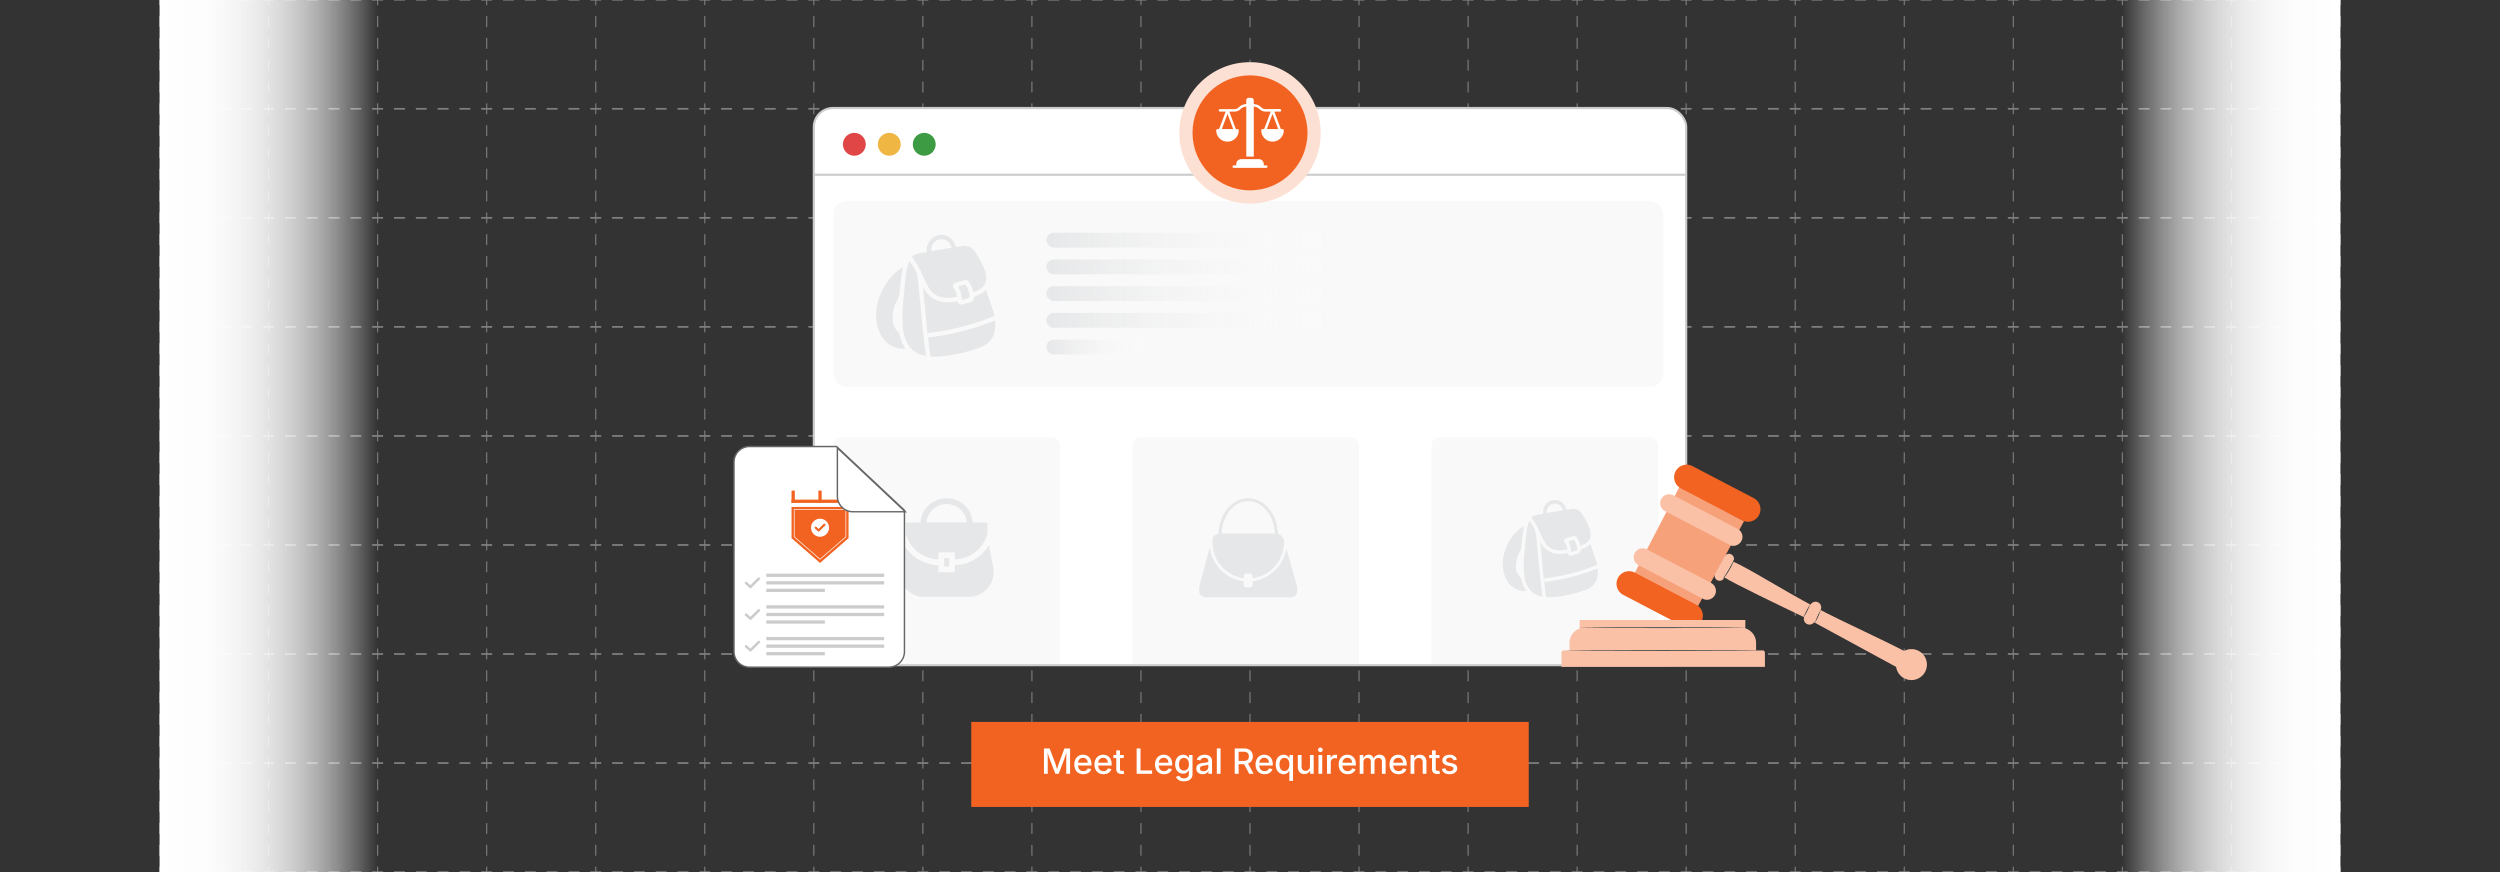 <svg id="Layer_1" data-name="Layer 1" xmlns="http://www.w3.org/2000/svg" xmlns:xlink="http://www.w3.org/1999/xlink" viewBox="0 0 860 300"><rect x="0" y="0" width="860" height="300" fill="#333333" stroke="none"/><defs><linearGradient id="linear-gradient" x1="54.898" y1="149.959" x2="129.918" y2="149.959" gradientUnits="userSpaceOnUse"><stop offset="0" stop-color="#fff"/><stop offset="0.206" stop-color="#fff" stop-opacity="0.989"/><stop offset="0.341" stop-color="#fff" stop-opacity="0.955"/><stop offset="0.455" stop-color="#fff" stop-opacity="0.896"/><stop offset="0.558" stop-color="#fff" stop-opacity="0.813"/><stop offset="0.654" stop-color="#fff" stop-opacity="0.706"/><stop offset="0.744" stop-color="#fff" stop-opacity="0.574"/><stop offset="0.829" stop-color="#fff" stop-opacity="0.416"/><stop offset="0.911" stop-color="#fff" stop-opacity="0.234"/><stop offset="0.988" stop-color="#fff" stop-opacity="0.034"/><stop offset="1" stop-color="#fff" stop-opacity="0"/></linearGradient><linearGradient id="linear-gradient-2" x1="3894.642" y1="459.584" x2="3969.663" y2="459.584" gradientTransform="translate(-3164.56 -309.625)" xlink:href="#linear-gradient"/><linearGradient id="linear-gradient-3" x1="359.944" y1="82.623" x2="463.596" y2="82.623" gradientUnits="userSpaceOnUse"><stop offset="0" stop-color="#e6e7e8"/><stop offset="1" stop-color="#fff" stop-opacity="0"/></linearGradient><linearGradient id="linear-gradient-4" x1="359.944" y1="91.814" x2="463.596" y2="91.814" xlink:href="#linear-gradient-3"/><linearGradient id="linear-gradient-5" x1="359.944" y1="101.006" x2="463.596" y2="101.006" xlink:href="#linear-gradient-3"/><linearGradient id="linear-gradient-6" x1="359.944" y1="110.197" x2="463.596" y2="110.197" xlink:href="#linear-gradient-3"/><linearGradient id="linear-gradient-7" x1="359.944" y1="119.389" x2="396.837" y2="119.389" xlink:href="#linear-gradient-3"/></defs><g opacity="0.5"><line x1="54.898" y1="-0.082" x2="54.898" y2="1.794" fill="none" stroke="#ccc" stroke-miterlimit="10" stroke-width="0.374"/><line x1="54.898" y1="5.545" x2="54.898" y2="296.249" fill="none" stroke="#ccc" stroke-miterlimit="10" stroke-width="0.374" stroke-dasharray="3.751 3.751"/><line x1="54.898" y1="298.125" x2="54.898" y2="300" fill="none" stroke="#ccc" stroke-miterlimit="10" stroke-width="0.374"/><line x1="92.408" y1="-0.082" x2="92.408" y2="1.794" fill="none" stroke="#ccc" stroke-miterlimit="10" stroke-width="0.374"/><line x1="92.408" y1="5.545" x2="92.408" y2="296.249" fill="none" stroke="#ccc" stroke-miterlimit="10" stroke-width="0.374" stroke-dasharray="3.751 3.751"/><line x1="92.408" y1="298.125" x2="92.408" y2="300" fill="none" stroke="#ccc" stroke-miterlimit="10" stroke-width="0.374"/><line x1="129.918" y1="-0.082" x2="129.918" y2="1.794" fill="none" stroke="#ccc" stroke-miterlimit="10" stroke-width="0.374"/><line x1="129.918" y1="5.545" x2="129.918" y2="296.249" fill="none" stroke="#ccc" stroke-miterlimit="10" stroke-width="0.374" stroke-dasharray="3.751 3.751"/><line x1="129.918" y1="298.125" x2="129.918" y2="300" fill="none" stroke="#ccc" stroke-miterlimit="10" stroke-width="0.374"/><line x1="167.428" y1="-0.082" x2="167.428" y2="1.794" fill="none" stroke="#ccc" stroke-miterlimit="10" stroke-width="0.374"/><line x1="167.428" y1="5.545" x2="167.428" y2="296.249" fill="none" stroke="#ccc" stroke-miterlimit="10" stroke-width="0.374" stroke-dasharray="3.751 3.751"/><line x1="167.428" y1="298.125" x2="167.428" y2="300" fill="none" stroke="#ccc" stroke-miterlimit="10" stroke-width="0.374"/><line x1="204.939" y1="-0.082" x2="204.939" y2="1.794" fill="none" stroke="#ccc" stroke-miterlimit="10" stroke-width="0.374"/><line x1="204.939" y1="5.545" x2="204.939" y2="296.249" fill="none" stroke="#ccc" stroke-miterlimit="10" stroke-width="0.374" stroke-dasharray="3.751 3.751"/><line x1="204.939" y1="298.125" x2="204.939" y2="300" fill="none" stroke="#ccc" stroke-miterlimit="10" stroke-width="0.374"/><line x1="242.449" y1="-0.082" x2="242.449" y2="1.794" fill="none" stroke="#ccc" stroke-miterlimit="10" stroke-width="0.374"/><line x1="242.449" y1="5.545" x2="242.449" y2="296.249" fill="none" stroke="#ccc" stroke-miterlimit="10" stroke-width="0.374" stroke-dasharray="3.751 3.751"/><line x1="242.449" y1="298.125" x2="242.449" y2="300" fill="none" stroke="#ccc" stroke-miterlimit="10" stroke-width="0.374"/><line x1="279.959" y1="-0.082" x2="279.959" y2="1.794" fill="none" stroke="#ccc" stroke-miterlimit="10" stroke-width="0.374"/><line x1="279.959" y1="5.545" x2="279.959" y2="296.249" fill="none" stroke="#ccc" stroke-miterlimit="10" stroke-width="0.374" stroke-dasharray="3.751 3.751"/><line x1="279.959" y1="298.125" x2="279.959" y2="300" fill="none" stroke="#ccc" stroke-miterlimit="10" stroke-width="0.374"/><line x1="317.469" y1="-0.082" x2="317.469" y2="1.794" fill="none" stroke="#ccc" stroke-miterlimit="10" stroke-width="0.374"/><line x1="317.469" y1="5.545" x2="317.469" y2="296.249" fill="none" stroke="#ccc" stroke-miterlimit="10" stroke-width="0.374" stroke-dasharray="3.751 3.751"/><line x1="317.469" y1="298.125" x2="317.469" y2="300" fill="none" stroke="#ccc" stroke-miterlimit="10" stroke-width="0.374"/><line x1="354.979" y1="-0.082" x2="354.979" y2="1.794" fill="none" stroke="#ccc" stroke-miterlimit="10" stroke-width="0.374"/><line x1="354.979" y1="5.545" x2="354.979" y2="296.249" fill="none" stroke="#ccc" stroke-miterlimit="10" stroke-width="0.374" stroke-dasharray="3.751 3.751"/><line x1="354.979" y1="298.125" x2="354.979" y2="300" fill="none" stroke="#ccc" stroke-miterlimit="10" stroke-width="0.374"/><line x1="392.49" y1="-0.082" x2="392.49" y2="1.794" fill="none" stroke="#ccc" stroke-miterlimit="10" stroke-width="0.374"/><line x1="392.49" y1="5.545" x2="392.49" y2="296.249" fill="none" stroke="#ccc" stroke-miterlimit="10" stroke-width="0.374" stroke-dasharray="3.751 3.751"/><line x1="392.49" y1="298.125" x2="392.49" y2="300" fill="none" stroke="#ccc" stroke-miterlimit="10" stroke-width="0.374"/><line x1="430" y1="-0.082" x2="430" y2="1.794" fill="none" stroke="#ccc" stroke-miterlimit="10" stroke-width="0.374"/><line x1="430" y1="5.545" x2="430" y2="296.249" fill="none" stroke="#ccc" stroke-miterlimit="10" stroke-width="0.374" stroke-dasharray="3.751 3.751"/><line x1="430" y1="298.125" x2="430" y2="300" fill="none" stroke="#ccc" stroke-miterlimit="10" stroke-width="0.374"/><line x1="467.51" y1="-0.082" x2="467.51" y2="1.794" fill="none" stroke="#ccc" stroke-miterlimit="10" stroke-width="0.374"/><line x1="467.51" y1="5.545" x2="467.51" y2="296.249" fill="none" stroke="#ccc" stroke-miterlimit="10" stroke-width="0.374" stroke-dasharray="3.751 3.751"/><line x1="467.51" y1="298.125" x2="467.51" y2="300" fill="none" stroke="#ccc" stroke-miterlimit="10" stroke-width="0.374"/><line x1="505.021" y1="-0.082" x2="505.021" y2="1.794" fill="none" stroke="#ccc" stroke-miterlimit="10" stroke-width="0.374"/><line x1="505.021" y1="5.545" x2="505.021" y2="296.249" fill="none" stroke="#ccc" stroke-miterlimit="10" stroke-width="0.374" stroke-dasharray="3.751 3.751"/><line x1="505.021" y1="298.125" x2="505.021" y2="300" fill="none" stroke="#ccc" stroke-miterlimit="10" stroke-width="0.374"/><line x1="542.531" y1="-0.082" x2="542.531" y2="1.794" fill="none" stroke="#ccc" stroke-miterlimit="10" stroke-width="0.374"/><line x1="542.531" y1="5.545" x2="542.531" y2="296.249" fill="none" stroke="#ccc" stroke-miterlimit="10" stroke-width="0.374" stroke-dasharray="3.751 3.751"/><line x1="542.531" y1="298.125" x2="542.531" y2="300" fill="none" stroke="#ccc" stroke-miterlimit="10" stroke-width="0.374"/><line x1="580.041" y1="-0.082" x2="580.041" y2="1.794" fill="none" stroke="#ccc" stroke-miterlimit="10" stroke-width="0.374"/><line x1="580.041" y1="5.545" x2="580.041" y2="296.249" fill="none" stroke="#ccc" stroke-miterlimit="10" stroke-width="0.374" stroke-dasharray="3.751 3.751"/><line x1="580.041" y1="298.125" x2="580.041" y2="300" fill="none" stroke="#ccc" stroke-miterlimit="10" stroke-width="0.374"/><line x1="617.551" y1="-0.082" x2="617.551" y2="1.794" fill="none" stroke="#ccc" stroke-miterlimit="10" stroke-width="0.374"/><line x1="617.551" y1="5.545" x2="617.551" y2="296.249" fill="none" stroke="#ccc" stroke-miterlimit="10" stroke-width="0.374" stroke-dasharray="3.751 3.751"/><line x1="617.551" y1="298.125" x2="617.551" y2="300" fill="none" stroke="#ccc" stroke-miterlimit="10" stroke-width="0.374"/><line x1="655.062" y1="-0.082" x2="655.062" y2="1.794" fill="none" stroke="#ccc" stroke-miterlimit="10" stroke-width="0.374"/><line x1="655.062" y1="5.545" x2="655.062" y2="296.249" fill="none" stroke="#ccc" stroke-miterlimit="10" stroke-width="0.374" stroke-dasharray="3.751 3.751"/><line x1="655.062" y1="298.125" x2="655.062" y2="300" fill="none" stroke="#ccc" stroke-miterlimit="10" stroke-width="0.374"/><line x1="692.572" y1="-0.082" x2="692.572" y2="1.794" fill="none" stroke="#ccc" stroke-miterlimit="10" stroke-width="0.374"/><line x1="692.572" y1="5.545" x2="692.572" y2="296.249" fill="none" stroke="#ccc" stroke-miterlimit="10" stroke-width="0.374" stroke-dasharray="3.751 3.751"/><line x1="692.572" y1="298.125" x2="692.572" y2="300" fill="none" stroke="#ccc" stroke-miterlimit="10" stroke-width="0.374"/><line x1="730.082" y1="-0.082" x2="730.082" y2="1.794" fill="none" stroke="#ccc" stroke-miterlimit="10" stroke-width="0.374"/><line x1="730.082" y1="5.545" x2="730.082" y2="296.249" fill="none" stroke="#ccc" stroke-miterlimit="10" stroke-width="0.374" stroke-dasharray="3.751 3.751"/><line x1="730.082" y1="298.125" x2="730.082" y2="300" fill="none" stroke="#ccc" stroke-miterlimit="10" stroke-width="0.374"/><line x1="767.592" y1="-0.082" x2="767.592" y2="1.794" fill="none" stroke="#ccc" stroke-miterlimit="10" stroke-width="0.374"/><line x1="767.592" y1="5.545" x2="767.592" y2="296.249" fill="none" stroke="#ccc" stroke-miterlimit="10" stroke-width="0.374" stroke-dasharray="3.751 3.751"/><line x1="767.592" y1="298.125" x2="767.592" y2="300" fill="none" stroke="#ccc" stroke-miterlimit="10" stroke-width="0.374"/><line x1="805.102" y1="-0.082" x2="805.102" y2="1.794" fill="none" stroke="#ccc" stroke-miterlimit="10" stroke-width="0.374"/><line x1="805.102" y1="5.545" x2="805.102" y2="296.249" fill="none" stroke="#ccc" stroke-miterlimit="10" stroke-width="0.374" stroke-dasharray="3.751 3.751"/><line x1="805.102" y1="298.125" x2="805.102" y2="300" fill="none" stroke="#ccc" stroke-miterlimit="10" stroke-width="0.374"/><line x1="54.898" y1="300" x2="56.773" y2="300" fill="none" stroke="#ccc" stroke-miterlimit="10" stroke-width="0.592"/><line x1="60.524" y1="300" x2="801.351" y2="300" fill="none" stroke="#ccc" stroke-miterlimit="10" stroke-width="0.592" stroke-dasharray="3.751 3.751"/><line x1="803.227" y1="300" x2="805.102" y2="300" fill="none" stroke="#ccc" stroke-miterlimit="10" stroke-width="0.592"/><line x1="54.898" y1="262.489" x2="56.773" y2="262.489" fill="none" stroke="#ccc" stroke-miterlimit="10" stroke-width="0.592"/><line x1="60.524" y1="262.489" x2="801.351" y2="262.489" fill="none" stroke="#ccc" stroke-miterlimit="10" stroke-width="0.592" stroke-dasharray="3.751 3.751"/><line x1="803.227" y1="262.489" x2="805.102" y2="262.489" fill="none" stroke="#ccc" stroke-miterlimit="10" stroke-width="0.592"/><line x1="54.898" y1="224.979" x2="56.773" y2="224.979" fill="none" stroke="#ccc" stroke-miterlimit="10" stroke-width="0.592"/><line x1="60.524" y1="224.979" x2="801.351" y2="224.979" fill="none" stroke="#ccc" stroke-miterlimit="10" stroke-width="0.592" stroke-dasharray="3.751 3.751"/><line x1="803.227" y1="224.979" x2="805.102" y2="224.979" fill="none" stroke="#ccc" stroke-miterlimit="10" stroke-width="0.592"/><line x1="54.898" y1="187.469" x2="56.773" y2="187.469" fill="none" stroke="#ccc" stroke-miterlimit="10" stroke-width="0.592"/><line x1="60.524" y1="187.469" x2="801.351" y2="187.469" fill="none" stroke="#ccc" stroke-miterlimit="10" stroke-width="0.592" stroke-dasharray="3.751 3.751"/><line x1="803.227" y1="187.469" x2="805.102" y2="187.469" fill="none" stroke="#ccc" stroke-miterlimit="10" stroke-width="0.592"/><line x1="54.898" y1="149.958" x2="56.773" y2="149.958" fill="none" stroke="#ccc" stroke-miterlimit="10" stroke-width="0.592"/><line x1="60.524" y1="149.958" x2="801.351" y2="149.958" fill="none" stroke="#ccc" stroke-miterlimit="10" stroke-width="0.592" stroke-dasharray="3.751 3.751"/><line x1="803.227" y1="149.958" x2="805.102" y2="149.958" fill="none" stroke="#ccc" stroke-miterlimit="10" stroke-width="0.592"/><line x1="54.898" y1="112.448" x2="56.773" y2="112.448" fill="none" stroke="#ccc" stroke-miterlimit="10" stroke-width="0.592"/><line x1="60.524" y1="112.448" x2="801.351" y2="112.448" fill="none" stroke="#ccc" stroke-miterlimit="10" stroke-width="0.592" stroke-dasharray="3.751 3.751"/><line x1="803.227" y1="112.448" x2="805.102" y2="112.448" fill="none" stroke="#ccc" stroke-miterlimit="10" stroke-width="0.592"/><line x1="54.898" y1="74.938" x2="56.773" y2="74.938" fill="none" stroke="#ccc" stroke-miterlimit="10" stroke-width="0.592"/><line x1="60.524" y1="74.938" x2="801.351" y2="74.938" fill="none" stroke="#ccc" stroke-miterlimit="10" stroke-width="0.592" stroke-dasharray="3.751 3.751"/><line x1="803.227" y1="74.938" x2="805.102" y2="74.938" fill="none" stroke="#ccc" stroke-miterlimit="10" stroke-width="0.592"/><line x1="54.898" y1="37.428" x2="56.773" y2="37.428" fill="none" stroke="#ccc" stroke-miterlimit="10" stroke-width="0.592"/><line x1="60.524" y1="37.428" x2="801.351" y2="37.428" fill="none" stroke="#ccc" stroke-miterlimit="10" stroke-width="0.592" stroke-dasharray="3.751 3.751"/><line x1="803.227" y1="37.428" x2="805.102" y2="37.428" fill="none" stroke="#ccc" stroke-miterlimit="10" stroke-width="0.592"/><line x1="54.898" y1="-0.083" x2="56.773" y2="-0.083" fill="none" stroke="#ccc" stroke-miterlimit="10" stroke-width="0.592"/><line x1="60.524" y1="-0.083" x2="801.351" y2="-0.083" fill="none" stroke="#ccc" stroke-miterlimit="10" stroke-width="0.592" stroke-dasharray="3.751 3.751"/><line x1="803.227" y1="-0.083" x2="805.102" y2="-0.083" fill="none" stroke="#ccc" stroke-miterlimit="10" stroke-width="0.592"/></g><rect x="54.898" y="-0.083" width="75.02" height="300.082" fill="url(#linear-gradient)"/><rect x="730.082" y="-0.083" width="75.02" height="300.082" transform="translate(1535.185 299.918) rotate(180)" fill="url(#linear-gradient-2)"/><rect x="334.117" y="248.339" width="191.766" height="29.241" fill="#f26322"/><path d="M359.125,266.192V257.462h1.94l1.922,5.033q.076.217.182.554t.217.724q.111.387.214.756t.173.656h-.287q.076-.275.176-.642t.211-.753q.111-.387.217-.73t.188-.565l1.887-5.033h1.945v8.73h-1.318v-4.711q0-.275.006-.644t.018-.779q.012-.41.021-.829t.015-.806h.117q-.129.434-.267.876t-.27.856q-.132.413-.249.756t-.199.571l-1.799,4.711h-1.131l-1.816-4.711q-.088-.223-.202-.56t-.246-.747q-.132-.41-.275-.858t-.284-.894h.141q.006.363.015.773t.018.826q.009.416.018.794t.009.665v4.711Z" fill="#fff"/><path d="M372.654,266.327a3.146,3.146,0,0,1-1.652-.416,2.758,2.758,0,0,1-1.063-1.166,3.896,3.896,0,0,1-.372-1.752,3.952,3.952,0,0,1,.369-1.749,2.787,2.787,0,0,1,2.613-1.614,3.184,3.184,0,0,1,1.11.193,2.593,2.593,0,0,1,.932.595,2.8,2.8,0,0,1,.642,1.02,4.138,4.138,0,0,1,.234,1.468v.434h-5.221v-.961h4.559l-.586.31a2.685,2.685,0,0,0-.19-1.046,1.552,1.552,0,0,0-.562-.706,1.587,1.587,0,0,0-.911-.252,1.616,1.616,0,0,0-.923.258,1.688,1.688,0,0,0-.589.685,2.18,2.18,0,0,0-.205.955v.627a2.521,2.521,0,0,0,.226,1.113,1.618,1.618,0,0,0,.639.706,1.865,1.865,0,0,0,.964.243,1.947,1.947,0,0,0,.668-.108,1.371,1.371,0,0,0,.51-.319,1.335,1.335,0,0,0,.316-.516l1.207.223a2.206,2.206,0,0,1-.521.929,2.545,2.545,0,0,1-.935.624A3.375,3.375,0,0,1,372.654,266.327Z" fill="#fff"/><path d="M379.586,266.327a3.146,3.146,0,0,1-1.652-.416,2.759,2.759,0,0,1-1.063-1.166,3.897,3.897,0,0,1-.372-1.752,3.951,3.951,0,0,1,.369-1.749,2.787,2.787,0,0,1,2.613-1.614,3.184,3.184,0,0,1,1.11.193,2.593,2.593,0,0,1,.932.595,2.803,2.803,0,0,1,.642,1.02,4.14,4.14,0,0,1,.234,1.468v.434h-5.221v-.961h4.559l-.586.31a2.687,2.687,0,0,0-.19-1.046,1.554,1.554,0,0,0-.562-.706,1.587,1.587,0,0,0-.911-.252,1.616,1.616,0,0,0-.923.258,1.688,1.688,0,0,0-.589.685,2.181,2.181,0,0,0-.205.955v.627a2.521,2.521,0,0,0,.226,1.113,1.617,1.617,0,0,0,.639.706,1.865,1.865,0,0,0,.964.243,1.947,1.947,0,0,0,.668-.108,1.37,1.37,0,0,0,.51-.319,1.334,1.334,0,0,0,.316-.516l1.207.223a2.205,2.205,0,0,1-.521.929,2.545,2.545,0,0,1-.934.624A3.376,3.376,0,0,1,379.586,266.327Z" fill="#fff"/><path d="M386.576,259.724v1.043h-3.562v-1.043Zm-2.578-1.588h1.283v6.316a.817.817,0,0,0,.158.557.698.698,0,0,0,.539.176,2.281,2.281,0,0,0,.275-.02q.164-.02.281-.038l.182,1.031a2.784,2.784,0,0,1-.428.076,4.429,4.429,0,0,1-.451.023,1.948,1.948,0,0,1-1.362-.436,1.609,1.609,0,0,1-.478-1.251Z" fill="#fff"/><path d="M391.006,266.192V257.462h1.336v7.582h3.984v1.149Z" fill="#fff"/><path d="M400.422,266.327a3.146,3.146,0,0,1-1.652-.416,2.758,2.758,0,0,1-1.063-1.166,3.896,3.896,0,0,1-.372-1.752,3.951,3.951,0,0,1,.369-1.749,2.787,2.787,0,0,1,2.613-1.614,3.185,3.185,0,0,1,1.11.193,2.593,2.593,0,0,1,.932.595,2.8,2.8,0,0,1,.642,1.02,4.14,4.14,0,0,1,.234,1.468v.434h-5.221v-.961h4.559l-.586.31a2.685,2.685,0,0,0-.19-1.046,1.554,1.554,0,0,0-.562-.706,1.587,1.587,0,0,0-.911-.252,1.616,1.616,0,0,0-.923.258,1.689,1.689,0,0,0-.589.685,2.181,2.181,0,0,0-.205.955v.627a2.521,2.521,0,0,0,.226,1.113,1.617,1.617,0,0,0,.639.706,1.865,1.865,0,0,0,.964.243,1.948,1.948,0,0,0,.668-.108,1.37,1.37,0,0,0,.51-.319,1.333,1.333,0,0,0,.316-.516l1.207.223a2.206,2.206,0,0,1-.521.929,2.545,2.545,0,0,1-.935.624A3.375,3.375,0,0,1,400.422,266.327Z" fill="#fff"/><path d="M407.301,268.771a3.943,3.943,0,0,1-1.321-.199,2.514,2.514,0,0,1-.92-.548,2.06,2.06,0,0,1-.519-.788l1.107-.398a1.886,1.886,0,0,0,.311.419,1.557,1.557,0,0,0,.521.346,2.083,2.083,0,0,0,.814.138,1.873,1.873,0,0,0,1.207-.366,1.345,1.345,0,0,0,.457-1.116V265.05h-.088a2.856,2.856,0,0,1-.366.495,1.81,1.81,0,0,1-.595.419,2.215,2.215,0,0,1-.926.17,2.63,2.63,0,0,1-1.392-.375,2.576,2.576,0,0,1-.973-1.087,3.869,3.869,0,0,1-.354-1.737,4.046,4.046,0,0,1,.354-1.761,2.724,2.724,0,0,1,.973-1.143,2.52,2.52,0,0,1,1.403-.401,2.125,2.125,0,0,1,.935.182,1.932,1.932,0,0,1,.606.445,2.928,2.928,0,0,1,.369.504h.07v-1.037h1.248v6.527a2.452,2.452,0,0,1-.387,1.43,2.282,2.282,0,0,1-1.049.823A3.955,3.955,0,0,1,407.301,268.771Zm-.024-3.709a1.526,1.526,0,0,0,1.506-.996,2.991,2.991,0,0,0,.199-1.148,3.048,3.048,0,0,0-.199-1.149,1.732,1.732,0,0,0-.58-.77,1.679,1.679,0,0,0-1.86.006,1.74,1.74,0,0,0-.58.779,3.058,3.058,0,0,0-.196,1.134,2.957,2.957,0,0,0,.199,1.137,1.643,1.643,0,0,0,.58.744A1.597,1.597,0,0,0,407.277,265.062Z" fill="#fff"/><path d="M413.728,266.327a2.683,2.683,0,0,1-1.119-.226,1.823,1.823,0,0,1-.788-.665,1.915,1.915,0,0,1-.29-1.078,1.73,1.73,0,0,1,.214-.905,1.569,1.569,0,0,1,.571-.56,2.981,2.981,0,0,1,.806-.31,7.804,7.804,0,0,1,.917-.158q.58-.07.934-.117a1.425,1.425,0,0,0,.521-.146.352.352,0,0,0,.167-.328v-.035a1.216,1.216,0,0,0-.141-.606.93.93,0,0,0-.422-.384,1.592,1.592,0,0,0-.691-.135,1.805,1.805,0,0,0-.721.132,1.426,1.426,0,0,0-.495.34,1.209,1.209,0,0,0-.267.442l-1.213-.24a2.207,2.207,0,0,1,.577-.97,2.506,2.506,0,0,1,.94-.562,3.612,3.612,0,0,1,1.166-.184,3.842,3.842,0,0,1,.882.105,2.518,2.518,0,0,1,.826.357,1.832,1.832,0,0,1,.606.686,2.321,2.321,0,0,1,.229,1.09v4.324h-1.242v-.891h-.053a1.829,1.829,0,0,1-.375.486,1.944,1.944,0,0,1-.627.387A2.461,2.461,0,0,1,413.728,266.327Zm.281-1.025a1.833,1.833,0,0,0,.902-.205,1.44,1.44,0,0,0,.562-.539,1.404,1.404,0,0,0,.193-.715v-.814a.604.604,0,0,1-.252.117q-.188.053-.428.097t-.475.076q-.234.032-.41.056a3.16,3.16,0,0,0-.653.155,1.14,1.14,0,0,0-.48.31.78.78,0,0,0-.179.536.82.82,0,0,0,.155.51.952.952,0,0,0,.431.311A1.761,1.761,0,0,0,414.01,265.302Z" fill="#fff"/><path d="M419.875,257.462v8.73h-1.283V257.462Z" fill="#fff"/><path d="M424.75,266.192V257.462h3.176a3.637,3.637,0,0,1,1.667.346,2.355,2.355,0,0,1,1.02.964,2.893,2.893,0,0,1,.343,1.427,2.783,2.783,0,0,1-.352,1.421,2.357,2.357,0,0,1-1.031.94,3.779,3.779,0,0,1-1.676.334h-2.379v-1.137h2.285a2.45,2.45,0,0,0,1.025-.185,1.251,1.251,0,0,0,.592-.536,1.714,1.714,0,0,0,.193-.838,1.761,1.761,0,0,0-.193-.85,1.287,1.287,0,0,0-.595-.551,2.389,2.389,0,0,0-1.034-.193h-1.705v7.588Zm4.981,0-2.103-3.943h1.471l2.144,3.943Z" fill="#fff"/><path d="M435.004,266.327a3.146,3.146,0,0,1-1.652-.416,2.758,2.758,0,0,1-1.063-1.166,3.896,3.896,0,0,1-.372-1.752,3.951,3.951,0,0,1,.369-1.749,2.786,2.786,0,0,1,2.613-1.614,3.184,3.184,0,0,1,1.11.193,2.593,2.593,0,0,1,.932.595,2.8,2.8,0,0,1,.642,1.02,4.138,4.138,0,0,1,.234,1.468v.434h-5.221v-.961h4.559l-.586.31a2.685,2.685,0,0,0-.19-1.046,1.552,1.552,0,0,0-.562-.706,1.587,1.587,0,0,0-.911-.252,1.616,1.616,0,0,0-.923.258,1.688,1.688,0,0,0-.589.685,2.181,2.181,0,0,0-.205.955v.627a2.521,2.521,0,0,0,.226,1.113,1.617,1.617,0,0,0,.639.706,1.864,1.864,0,0,0,.964.243,1.947,1.947,0,0,0,.668-.108,1.371,1.371,0,0,0,.51-.319,1.334,1.334,0,0,0,.316-.516l1.207.223a2.206,2.206,0,0,1-.521.929,2.545,2.545,0,0,1-.935.624A3.374,3.374,0,0,1,435.004,266.327Z" fill="#fff"/><path d="M444.801,268.642h-1.277v-3.451h-.064a2.611,2.611,0,0,1-.363.501,2.015,2.015,0,0,1-.601.445,2.043,2.043,0,0,1-.923.185,2.499,2.499,0,0,1-1.412-.407,2.724,2.724,0,0,1-.964-1.157,4.744,4.744,0,0,1,.003-3.577,2.698,2.698,0,0,1,.97-1.149,2.52,2.52,0,0,1,1.403-.401,2.096,2.096,0,0,1,.934.184,1.944,1.944,0,0,1,.601.442,2.76,2.76,0,0,1,.357.492h.088v-1.025h1.248Zm-2.953-3.41a1.494,1.494,0,0,0,.926-.287,1.78,1.78,0,0,0,.58-.797,3.632,3.632,0,0,0,.003-2.364,1.726,1.726,0,0,0-.577-.782,1.525,1.525,0,0,0-.932-.281,1.491,1.491,0,0,0-.929.287,1.774,1.774,0,0,0-.574.791,3.2,3.2,0,0,0-.196,1.166,3.254,3.254,0,0,0,.196,1.169,1.789,1.789,0,0,0,.58.806A1.476,1.476,0,0,0,441.848,265.231Z" fill="#fff"/><path d="M448.691,266.28a2.372,2.372,0,0,1-1.166-.278,1.928,1.928,0,0,1-.788-.829,2.942,2.942,0,0,1-.284-1.359v-4.09h1.283v3.932a1.584,1.584,0,0,0,.366,1.113,1.305,1.305,0,0,0,1.011.399,1.574,1.574,0,0,0,.773-.188,1.352,1.352,0,0,0,.539-.554,1.848,1.848,0,0,0,.199-.894v-3.809h1.283v6.469h-1.23l-.006-1.588h.164a2.509,2.509,0,0,1-.841,1.274A2.145,2.145,0,0,1,448.691,266.28Z" fill="#fff"/><path d="M454.205,258.71a.79.79,0,0,1-.568-.226.725.725,0,0,1-.234-.542.714.714,0,0,1,.234-.542.845.845,0,0,1,1.137,0,.713.713,0,0,1,.234.542.725.725,0,0,1-.234.542A.789.789,0,0,1,454.205,258.71Zm-.645,7.482v-6.469h1.283v6.469Z" fill="#fff"/><path d="M456.496,266.192v-6.469h1.236v1.037h.059a1.615,1.615,0,0,1,.612-.826,1.729,1.729,0,0,1,1.011-.299q.129,0,.278.009t.249.02v1.213a2.576,2.576,0,0,0-.267-.041,3.44,3.44,0,0,0-.407-.024,1.59,1.59,0,0,0-.762.182,1.333,1.333,0,0,0-.533.513,1.512,1.512,0,0,0-.193.776v3.908Z" fill="#fff"/><path d="M463.598,266.327a3.146,3.146,0,0,1-1.652-.416,2.759,2.759,0,0,1-1.063-1.166,3.897,3.897,0,0,1-.372-1.752,3.951,3.951,0,0,1,.369-1.749,2.787,2.787,0,0,1,2.613-1.614,3.184,3.184,0,0,1,1.11.193,2.593,2.593,0,0,1,.932.595,2.802,2.802,0,0,1,.642,1.02,4.14,4.14,0,0,1,.234,1.468v.434H461.19v-.961h4.559l-.586.31a2.687,2.687,0,0,0-.19-1.046,1.554,1.554,0,0,0-.562-.706,1.587,1.587,0,0,0-.911-.252,1.616,1.616,0,0,0-.923.258,1.688,1.688,0,0,0-.589.685,2.181,2.181,0,0,0-.205.955v.627a2.521,2.521,0,0,0,.226,1.113,1.617,1.617,0,0,0,.639.706,1.865,1.865,0,0,0,.964.243,1.947,1.947,0,0,0,.668-.108,1.37,1.37,0,0,0,.51-.319,1.334,1.334,0,0,0,.316-.516l1.207.223a2.205,2.205,0,0,1-.521.929,2.546,2.546,0,0,1-.935.624A3.375,3.375,0,0,1,463.598,266.327Z" fill="#fff"/><path d="M467.74,266.192v-6.469h1.225l.024,1.471h-.1a2.293,2.293,0,0,1,.439-.888,1.908,1.908,0,0,1,.686-.524,1.985,1.985,0,0,1,.82-.176,1.62,1.62,0,0,1,1.166.436,2.162,2.162,0,0,1,.604,1.187h-.17a2.121,2.121,0,0,1,.439-.873,2.066,2.066,0,0,1,.753-.557,2.365,2.365,0,0,1,.958-.193,2.184,2.184,0,0,1,1.046.252,1.83,1.83,0,0,1,.747.75,2.542,2.542,0,0,1,.275,1.242v4.342H475.375V261.98a1.152,1.152,0,0,0-.366-.955,1.351,1.351,0,0,0-.87-.293,1.383,1.383,0,0,0-.7.17,1.148,1.148,0,0,0-.454.472,1.473,1.473,0,0,0-.158.694v4.125h-1.26v-4.301a1.103,1.103,0,0,0-.337-.844,1.212,1.212,0,0,0-.864-.316,1.373,1.373,0,0,0-.665.167,1.243,1.243,0,0,0-.492.492,1.612,1.612,0,0,0-.185.806v3.996Z" fill="#fff"/><path d="M481.094,266.327a3.146,3.146,0,0,1-1.652-.416,2.759,2.759,0,0,1-1.063-1.166,3.897,3.897,0,0,1-.372-1.752,3.951,3.951,0,0,1,.369-1.749,2.787,2.787,0,0,1,2.613-1.614,3.184,3.184,0,0,1,1.11.193,2.593,2.593,0,0,1,.932.595,2.802,2.802,0,0,1,.642,1.02,4.14,4.14,0,0,1,.234,1.468v.434h-5.221v-.961h4.559l-.586.31a2.687,2.687,0,0,0-.19-1.046,1.554,1.554,0,0,0-.562-.706,1.587,1.587,0,0,0-.911-.252,1.616,1.616,0,0,0-.923.258,1.688,1.688,0,0,0-.589.685,2.181,2.181,0,0,0-.205.955v.627a2.521,2.521,0,0,0,.226,1.113,1.617,1.617,0,0,0,.639.706,1.865,1.865,0,0,0,.964.243,1.947,1.947,0,0,0,.668-.108,1.37,1.37,0,0,0,.51-.319,1.334,1.334,0,0,0,.316-.516l1.207.223a2.205,2.205,0,0,1-.521.929,2.546,2.546,0,0,1-.935.624A3.375,3.375,0,0,1,481.094,266.327Z" fill="#fff"/><path d="M486.52,262.384v3.809h-1.283v-6.469h1.23l.006,1.588h-.164a2.522,2.522,0,0,1,.832-1.274,2.14,2.14,0,0,1,1.318-.407,2.336,2.336,0,0,1,1.163.281,1.938,1.938,0,0,1,.782.829,2.949,2.949,0,0,1,.281,1.356v4.096h-1.277V262.255a1.573,1.573,0,0,0-.366-1.11,1.302,1.302,0,0,0-1.005-.396,1.608,1.608,0,0,0-.779.188,1.328,1.328,0,0,0-.542.551A1.867,1.867,0,0,0,486.52,262.384Z" fill="#fff"/><path d="M495.191,259.724v1.043h-3.562v-1.043Zm-2.578-1.588h1.283v6.316a.817.817,0,0,0,.158.557.699.699,0,0,0,.539.176,2.278,2.278,0,0,0,.275-.02q.164-.02.281-.038l.182,1.031a2.784,2.784,0,0,1-.428.076,4.426,4.426,0,0,1-.451.023,1.949,1.949,0,0,1-1.362-.436,1.61,1.61,0,0,1-.477-1.251Z" fill="#fff"/><path d="M498.637,266.333a3.57,3.57,0,0,1-1.272-.211,2.181,2.181,0,0,1-.908-.624,2.085,2.085,0,0,1-.457-1.011l1.219-.199a1.206,1.206,0,0,0,.477.759,1.621,1.621,0,0,0,.94.249,1.675,1.675,0,0,0,.979-.255.742.742,0,0,0,.363-.618.657.657,0,0,0-.231-.518,1.531,1.531,0,0,0-.683-.302l-1.09-.24a2.707,2.707,0,0,1-1.348-.653,1.564,1.564,0,0,1-.445-1.151,1.663,1.663,0,0,1,.319-1.014,2.079,2.079,0,0,1,.882-.674,3.272,3.272,0,0,1,1.295-.24,3.163,3.163,0,0,1,1.222.214,2.061,2.061,0,0,1,.826.601,2.12,2.12,0,0,1,.425.902l-1.166.199a1.238,1.238,0,0,0-.404-.639,1.31,1.31,0,0,0-.885-.27,1.519,1.519,0,0,0-.882.24.722.722,0,0,0-.349.615.645.645,0,0,0,.24.521,1.827,1.827,0,0,0,.75.316l1.049.234a2.735,2.735,0,0,1,1.351.639,1.509,1.509,0,0,1,.436,1.119,1.699,1.699,0,0,1-.34,1.046,2.234,2.234,0,0,1-.938.709A3.485,3.485,0,0,1,498.637,266.333Z" fill="#fff"/><rect x="279.959" y="37.166" width="300.082" height="191.667" rx="6.542" fill="#fff"/><line x1="279.959" y1="60.107" x2="579.718" y2="60.107" fill="none" stroke="#ccc" stroke-miterlimit="10" stroke-width="0.75"/><circle cx="293.892" cy="49.639" r="3.935" fill="#e14647"/><circle cx="305.915" cy="49.639" r="3.935" fill="#efb643"/><circle cx="317.937" cy="49.639" r="3.935" fill="#3c9b43"/><rect x="286.66" y="69.176" width="285.447" height="63.824" rx="4.426" fill="#f9f9f9"/><path d="M364.62,153.371v75.46H286.66v-75.46a2.975,2.975,0,0,1,2.98-2.98h71.99A2.983,2.983,0,0,1,364.62,153.371Z" fill="#f9f9f9"/><path d="M467.51,153.371v75.46H389.55v-75.46a2.983,2.983,0,0,1,2.99-2.98h71.99A2.975,2.975,0,0,1,467.51,153.371Z" fill="#f9f9f9"/><path d="M570.4,153.371v75.46H492.45v-75.46a2.975,2.975,0,0,1,2.98-2.98h71.99A2.975,2.975,0,0,1,570.4,153.371Z" fill="#f9f9f9"/><rect x="279.959" y="37.166" width="300.082" height="191.667" rx="6.542" fill="none" stroke="#ccc" stroke-miterlimit="10" stroke-width="0.75"/><rect x="359.944" y="80.069" width="103.652" height="5.106" rx="2.553" fill="url(#linear-gradient-3)"/><rect x="359.944" y="89.261" width="103.652" height="5.106" rx="2.553" fill="url(#linear-gradient-4)"/><rect x="359.944" y="98.452" width="103.652" height="5.106" rx="2.553" fill="url(#linear-gradient-5)"/><rect x="359.944" y="107.644" width="103.652" height="5.106" rx="2.553" fill="url(#linear-gradient-6)"/><rect x="359.944" y="116.835" width="36.893" height="5.106" rx="2.553" fill="url(#linear-gradient-7)"/><path d="M318.802,86.774a5.737,5.737,0,0,1,1.555-4.55,4.945,4.945,0,0,1,3.135-1.402c2.466-.243,4.467,1.298,5.404,4.194.661-.107,1.331-.218,2.001-.324a4.066,4.066,0,0,1,4.295,1.683,25.473,25.473,0,0,1,3.629,6.766,7.278,7.278,0,0,1,.363,3.363,3.708,3.708,0,0,1-.882,1.978,8.113,8.113,0,0,1-3.466,2.077,9.672,9.672,0,0,0-1.401-3.433,1.445,1.445,0,0,0-1.879-.693q-1.412.411-2.819.84a1.163,1.163,0,0,0-.612,1.92,6.85,6.85,0,0,1,1.177,2.918c-2.652.457-5.238.762-7.627-.81a7.248,7.248,0,0,1-2.435-2.792c-.786-1.52-1.505-3.075-2.231-4.626a24.57,24.57,0,0,0-2.885-4.848c-.412-.523-.349-1.033.274-1.283a15.626,15.626,0,0,1,2.412-.674C317.445,86.937,318.099,86.878,318.802,86.774Zm1.586-.389,6.964-1.179a3.532,3.532,0,0,0-6.964,1.179Z" fill="#e6e7e8"/><path d="M319.035,114.598l-1.512-15.721.096-.029c.054.081.116.158.161.243,1.911,3.57,4.976,5.034,8.92,4.855.896-.041,1.788-.182,2.684-.278.326,1.047.825,1.312,1.894.998.821-.241,1.642-.482,2.46-.732a1.565,1.565,0,0,0,1.251-1.545.607.607,0,0,1,.326-.406,12.385,12.385,0,0,0,3.91-2.205l2.96,8.881A84.649,84.649,0,0,1,319.035,114.598Z" fill="#e6e7e8"/><path d="M312.821,89.777c1.181,1.676,2.418,3.189,2.752,5.136.289,1.686.419,3.401.587,5.106.44,4.466.837,8.936,1.3,13.399.297,2.866.682,5.723,1.025,8.585a3.736,3.736,0,0,1,.002.407,8.479,8.479,0,0,1-6.152-3.96,13.402,13.402,0,0,1-1.689-5.397,43.511,43.511,0,0,1,.066-9.334c.247-2.684.498-5.368.779-8.048a23.763,23.763,0,0,1,1.133-5.382C312.674,90.147,312.732,90.008,312.821,89.777Z" fill="#e6e7e8"/><path d="M319.266,116.104a88.249,88.249,0,0,0,23.049-5.866,13.12,13.12,0,0,1-.087,3.298,7.095,7.095,0,0,1-4.554,5.755,44.553,44.553,0,0,1-8.739,2.489,35.559,35.559,0,0,1-8.012.938c-.775-.027-.86-.067-.955-.825C319.727,119.978,319.502,118.061,319.266,116.104Z" fill="#e6e7e8"/><path d="M310.592,91.865c-.159.929-.324,1.704-.419,2.487-.263,2.164-.505,4.33-.738,6.498a4.871,4.871,0,0,1-.54,1.9,12.81,12.81,0,0,0-1.81,7.142,6.05,6.05,0,0,0,2.086,4.483.869.869,0,0,1,.251.47,12.903,12.903,0,0,0,1.949,4.96.844.844,0,0,1,.059.175,8.678,8.678,0,0,1-2.907-.322c-3.294-.896-5.2-3.182-6.296-6.287a15.777,15.777,0,0,1,.08-10.495,20.49,20.49,0,0,1,6.616-9.868C309.414,92.617,309.962,92.294,310.592,91.865Z" fill="#e6e7e8"/><path d="M329.543,98.598l2.557-.761a7.551,7.551,0,0,1,1.371,4.352.393.393,0,0,1-.184.309c-.763.248-1.534.469-2.365.718A9.485,9.485,0,0,0,329.543,98.598Z" fill="#e6e7e8"/><path d="M530.852,176.784a4.579,4.579,0,0,1,1.241-3.631,3.947,3.947,0,0,1,2.502-1.119c1.968-.194,3.565,1.036,4.313,3.348.528-.086,1.062-.174,1.597-.258a3.245,3.245,0,0,1,3.428,1.343,20.332,20.332,0,0,1,2.896,5.4,5.809,5.809,0,0,1,.29,2.684,2.959,2.959,0,0,1-.704,1.578,6.474,6.474,0,0,1-2.766,1.657,7.718,7.718,0,0,0-1.119-2.74,1.153,1.153,0,0,0-1.499-.553q-1.127.328-2.25.671a.929.929,0,0,0-.488,1.533,5.465,5.465,0,0,1,.939,2.329c-2.116.365-4.181.608-6.087-.646a5.786,5.786,0,0,1-1.944-2.228c-.627-1.213-1.202-2.454-1.781-3.692a19.609,19.609,0,0,0-2.303-3.869c-.329-.417-.279-.824.218-1.024a12.486,12.486,0,0,1,1.925-.538C529.769,176.914,530.291,176.868,530.852,176.784Zm1.266-.311,5.558-.941a2.819,2.819,0,0,0-5.558.941Z" fill="#e6e7e8"/><path d="M531.038,198.991l-1.207-12.547.077-.023c.043.065.092.126.129.194a7.072,7.072,0,0,0,7.119,3.875c.716-.033,1.427-.146,2.142-.222.26.836.658,1.047,1.512.796.655-.193,1.311-.385,1.964-.585a1.249,1.249,0,0,0,.998-1.233.484.484,0,0,1,.26-.324,9.884,9.884,0,0,0,3.121-1.76l2.363,7.088A67.557,67.557,0,0,1,531.038,198.991Z" fill="#e6e7e8"/><path d="M526.079,179.181a10.458,10.458,0,0,1,2.196,4.099c.231,1.346.335,2.714.469,4.075.351,3.564.668,7.132,1.038,10.694.237,2.288.544,4.568.818,6.852a2.973,2.973,0,0,1,.002.325,6.767,6.767,0,0,1-4.91-3.16,10.695,10.695,0,0,1-1.348-4.308,34.723,34.723,0,0,1,.052-7.449c.197-2.142.398-4.284.622-6.424a18.965,18.965,0,0,1,.904-4.295C525.961,179.476,526.008,179.365,526.079,179.181Z" fill="#e6e7e8"/><path d="M531.223,200.193a70.429,70.429,0,0,0,18.395-4.682,10.471,10.471,0,0,1-.069,2.632,5.662,5.662,0,0,1-3.635,4.593,35.548,35.548,0,0,1-6.975,1.987,28.388,28.388,0,0,1-6.395.749c-.619-.021-.686-.053-.762-.658C531.591,203.285,531.411,201.755,531.223,200.193Z" fill="#e6e7e8"/><path d="M524.3,180.847c-.127.742-.259,1.36-.335,1.985-.21,1.727-.403,3.456-.589,5.186a3.89,3.89,0,0,1-.431,1.516,10.224,10.224,0,0,0-1.444,5.7,4.829,4.829,0,0,0,1.665,3.578.693.693,0,0,1,.2.375,10.296,10.296,0,0,0,1.555,3.959.683.683,0,0,1,.047.14,6.925,6.925,0,0,1-2.32-.257,7.227,7.227,0,0,1-5.025-5.018,12.592,12.592,0,0,1,.064-8.376,16.353,16.353,0,0,1,5.28-7.876C523.36,181.447,523.797,181.19,524.3,180.847Z" fill="#e6e7e8"/><path d="M539.425,186.221l2.041-.607a6.026,6.026,0,0,1,1.094,3.474.314.314,0,0,1-.147.247c-.609.198-1.224.374-1.888.573A7.569,7.569,0,0,0,539.425,186.221Z" fill="#e6e7e8"/><path d="M326.368,171.389a16.511,16.511,0,0,1,2.31.545,8.856,8.856,0,0,1,5.923,7.486c.014.098.03.195.051.332h5v.394c0,.962.024,1.924-.01,2.884a4.33,4.33,0,0,1-.231,1.386,11.787,11.787,0,0,1-10.038,7.939c-.229.031-.462.04-.693.056-.053.004-.106-.004-.196-.008v-2.402H322.805v2.442c-.541-.058-1.057-.077-1.557-.174a11.822,11.822,0,0,1-9.552-8.353,1.153,1.153,0,0,1-.068-.355c-.005-1.194-.003-2.387-.002-3.581a1.832,1.832,0,0,1,.029-.218h4.946c.095-.513.161-1.004.277-1.482a9.011,9.011,0,0,1,7.775-6.834,2.241,2.241,0,0,0,.256-.058Zm-7.707,8.338h13.951a7.007,7.007,0,0,0-13.951,0Z" fill="#e6e7e8"/><path d="M322.793,196.866h5.682v-2.425a14.14,14.14,0,0,0,11.724-6.925c.137.715.266,1.378.392,2.042.378,1.984.787,3.963,1.128,5.953a8.572,8.572,0,0,1-7.04,9.699,11.708,11.708,0,0,1-1.682.126c-4.962.01-9.925.047-14.887-.008a8.325,8.325,0,0,1-7.944-5.192,8.087,8.087,0,0,1-.537-5.056c.48-2.47.948-4.943,1.421-7.414.006-.031.017-.061.039-.134a14.134,14.134,0,0,0,11.706,6.906Z" fill="#e6e7e8"/><path d="M326.465,194.875h-1.654v-2.876h1.654Z" fill="#e6e7e8"/><path d="M430.114,171.389c.507.104,1.023.177,1.52.317a9.952,9.952,0,0,1,5.605,4.244,13.897,13.897,0,0,1,2.334,7.079.781.781,0,0,0,.494.795,2.662,2.662,0,0,1,1.608,2.673,12.43,12.43,0,0,1-7.438,11.479,11.037,11.037,0,0,1-3.051.897,1.813,1.813,0,0,1-.258.002c0-.203.007-.39-.001-.576a1.004,1.004,0,0,0-.999-.996c-.343-.012-.688-.007-1.032-.002a1.016,1.016,0,0,0-1.064,1.069c-.004.164-.001.329-.001.591a23.134,23.134,0,0,1-2.257-.584,12.224,12.224,0,0,1-8.3-9.901,22.103,22.103,0,0,1-.14-3.013,1.202,1.202,0,0,1,.479-1.047,5.693,5.693,0,0,1,1.203-.738c.265-.11.35-.218.362-.481a14.17,14.17,0,0,1,1.276-5.332,11.289,11.289,0,0,1,4.859-5.428,8.348,8.348,0,0,1,3.149-.991,1.016,1.016,0,0,0,.186-.056Zm-9.855,12.107h18.314c-.161-.99-.257-1.953-.481-2.885a11.174,11.174,0,0,0-4.009-6.531,7.248,7.248,0,0,0-7.699-1.025,8.913,8.913,0,0,0-3.784,3.209A13.416,13.416,0,0,0,420.259,183.496Z" fill="#e6e7e8"/><path d="M416.188,188.299c.099.481.163.893.27,1.294a13.273,13.273,0,0,0,10.12,10.115,8.742,8.742,0,0,0,1.014.18c.179.024.251.092.244.275-.011.299-.008.599-.001.898a.993.993,0,0,0,1.024,1.034c.355.009.71.009,1.065-.001a.989.989,0,0,0,1.005-1.017c.009-.299.012-.6,0-.898-.009-.198.068-.263.261-.293a13.5,13.5,0,0,0,11.242-10.864c.01-.05.024-.099.06-.248.067.198.108.305.14.414q1.682,5.912,3.364,11.824a5.317,5.317,0,0,1,.165,2.691,2.034,2.034,0,0,1-2.239,1.779q-14.462,0-28.924,0a2.225,2.225,0,0,1-2.467-2.242,5.692,5.692,0,0,1,.185-2.107q1.684-6.256,3.368-12.513C416.105,188.537,416.136,188.457,416.188,188.299Z" fill="#e6e7e8"/><polygon points="561.613 198.509 577.895 167.14 599.94 179.282 583.308 209.994 561.613 198.509" fill="#f7a17a"/><path d="M599.284,179.003l-21.075-11.01a4.317,4.317,0,0,1-1.828-5.826h0a4.318,4.318,0,0,1,5.826-1.828l21.075,11.01a4.317,4.317,0,0,1,1.828,5.826h0A4.317,4.317,0,0,1,599.284,179.003Z" fill="#f26322"/><path d="M579.471,215.647l-21.075-11.01a4.317,4.317,0,0,1-1.828-5.826h0a4.317,4.317,0,0,1,5.826-1.827l21.075,11.01a4.317,4.317,0,0,1,1.828,5.826h0A4.317,4.317,0,0,1,579.471,215.647Z" fill="#f26322"/><path d="M655.776,231.329l-33.343-18.127c-11.976-5.764-24.787-11.864-29.634-14.773l2.868-5.489c5.955,2.549,16.352,9.342,28.992,16.063,10.461,5.562,22.569,10.679,33.986,16.837Z" fill="#fac1a7"/><path d="M621.567,214.645h0a1.947,1.947,0,0,1-.824-2.627l2.078-3.977a1.947,1.947,0,0,1,2.627-.824h0a1.947,1.947,0,0,1,.824,2.627l-2.077,3.977A1.947,1.947,0,0,1,621.567,214.645Z" fill="#fac1a7"/><path d="M662.252,231.085a5.325,5.325,0,1,1-2.254-7.185A5.325,5.325,0,0,1,662.252,231.085Z" fill="#fac1a7"/><path d="M537.943,223.743h68.385a.8.8,0,0,1,.8.8v4.852a0,0,0,0,1,0,0H537.143a0,0,0,0,1,0,0v-4.852A.8.8,0,0,1,537.943,223.743Z" fill="#fac1a7"/><path d="M539.909,224.705V221.16a5.233,5.233,0,0,1,5.233-5.233H598.86a5.233,5.233,0,0,1,5.233,5.233v3.545Z" fill="#fac1a7"/><rect x="543.396" y="213.281" width="56.998" height="5.05" fill="#fac1a7"/><path d="M594.917,187.385l-22.161-11.577a3.067,3.067,0,0,1-1.298-4.139h0a3.067,3.067,0,0,1,4.139-1.298l22.161,11.577a3.067,3.067,0,0,1,1.298,4.139h0A3.067,3.067,0,0,1,594.917,187.385Z" fill="#fac1a7"/><path d="M585.792,205.98,563.63,194.403a3.067,3.067,0,0,1-1.298-4.139h0a3.067,3.067,0,0,1,4.139-1.298l22.161,11.577a3.067,3.067,0,0,1,1.298,4.139h0A3.067,3.067,0,0,1,585.792,205.98Z" fill="#fac1a7"/><path d="M590.722,199.575h0a1.724,1.724,0,0,1-.68-2.342l3.208-5.831a1.724,1.724,0,0,1,2.342-.68h0a1.724,1.724,0,0,1,.68,2.342l-3.208,5.831A1.724,1.724,0,0,1,590.722,199.575Z" fill="#fac1a7"/><path d="M600.841,215.927c0-.069-12.913-.125-28.838-.125-15.931,0-28.841.056-28.841.125s12.91.125,28.841.125C587.928,216.051,600.841,215.995,600.841,215.927Z" fill="#1a2e35"/><path d="M605.973,223.743c0-.069-15.151-.125-33.836-.125-18.692,0-33.84.056-33.84.125s15.148.125,33.84.125C590.822,223.868,605.973,223.812,605.973,223.743Z" fill="#1a2e35"/><path d="M596.579,192.511a5.741,5.741,0,0,0-.551.978c-.319.612-.767,1.454-1.295,2.363s-1.038,1.715-1.412,2.296a5.747,5.747,0,0,0-.576.963,4.485,4.485,0,0,0,.722-.863,26.053,26.053,0,0,0,2.72-4.683A4.489,4.489,0,0,0,596.579,192.511Z" fill="#1a2e35"/><path d="M620.344,212.506a27.902,27.902,0,0,0,2.404-4.688,27.903,27.903,0,0,0-2.404,4.688Z" fill="#1a2e35"/><path d="M624.26,214.396a26.423,26.423,0,0,0,2.155-4.654,26.45,26.45,0,0,0-2.155,4.654Z" fill="#1a2e35"/><path d="M287.757,153.602H257.851a5.357,5.357,0,0,0-5.357,5.357v65.187a5.357,5.357,0,0,0,5.357,5.357h47.921a5.357,5.357,0,0,0,5.357-5.357V175.55Z" fill="#fff" stroke="#666" stroke-miterlimit="10" stroke-width="0.5"/><polygon points="291.901 185.132 282.095 193.661 272.289 185.132 272.289 174.387 291.901 174.387 291.901 185.132" fill="#f26322"/><polygon points="273.206 184.659 273.206 175.25 290.983 175.25 290.983 184.659 282.095 192.39 273.206 184.659" fill="none" stroke="#fff" stroke-miterlimit="10" stroke-width="0.229"/><rect x="272.288" y="171.868" width="19.612" height="1.133" fill="#f26322"/><rect x="270.735" y="170.314" width="4.241" height="1.133" transform="translate(443.735 -101.975) rotate(90)" fill="#f26322"/><rect x="279.974" y="170.314" width="4.241" height="1.133" transform="translate(452.975 -111.215) rotate(90)" fill="#f26322"/><rect x="289.214" y="170.314" width="4.241" height="1.133" transform="translate(462.215 -120.454) rotate(90)" fill="#f26322"/><path d="M285.193,181.357v.363l-.015.131a3.11,3.11,0,0,1-2.551,2.74c-.117.021-.235.032-.352.048h-.363c-.104-.013-.208-.022-.311-.04a3.108,3.108,0,0,1-2.59-3.373,2.958,2.958,0,0,1,.757-1.733,3.035,3.035,0,0,1,2.196-1.052,2.947,2.947,0,0,1,1.71.432,3.055,3.055,0,0,1,1.472,2.131C285.167,181.121,285.178,181.24,285.193,181.357Zm-3.577.699c-.122-.112-.235-.215-.348-.319-.17-.155-.338-.312-.511-.463a.299.299,0,0,0-.484.207.324.324,0,0,0,.121.283q.5.454.998.909a.311.311,0,0,0,.48-.01q.96-.953,1.92-1.907c.019-.018.037-.037.054-.057a.31.31,0,0,0-.087-.469.314.314,0,0,0-.399.074q-.846.845-1.691,1.691C281.651,182.012,281.637,182.032,281.616,182.055Z" fill="#fff"/><path d="M281.616,182.055c.02-.024.035-.043.052-.061q.845-.846,1.691-1.691a.314.314,0,0,1,.399-.074.31.31,0,0,1,.087.469c-.017.02-.035.039-.054.057q-.96.953-1.92,1.907a.311.311,0,0,1-.48.01q-.499-.455-.998-.909a.324.324,0,0,1-.121-.283.299.299,0,0,1,.484-.207c.173.151.342.308.511.463C281.382,181.84,281.494,181.944,281.616,182.055Z" fill="#f26322"/><rect x="263.615" y="197.33" width="40.535" height="1.133" fill="#ccc"/><rect x="263.615" y="199.923" width="40.535" height="1.133" fill="#ccc"/><rect x="263.615" y="202.517" width="20.131" height="1.133" fill="#ccc"/><rect x="263.615" y="208.223" width="40.535" height="1.133" fill="#ccc"/><rect x="263.615" y="210.817" width="40.535" height="1.133" fill="#ccc"/><rect x="263.615" y="213.411" width="20.131" height="1.133" fill="#ccc"/><rect x="263.615" y="219.117" width="40.535" height="1.133" fill="#ccc"/><rect x="263.615" y="221.711" width="40.535" height="1.133" fill="#ccc"/><rect x="263.615" y="224.304" width="20.131" height="1.133" fill="#ccc"/><path d="M258.14,201.317c.029-.034.05-.063.075-.087q1.223-1.224,2.446-2.447a.454.454,0,0,1,.578-.107.448.448,0,0,1,.126.678c-.024.029-.051.056-.078.083q-1.389,1.379-2.779,2.758a.45.45,0,0,1-.694.015q-.722-.658-1.444-1.315a.469.469,0,0,1-.176-.409.433.433,0,0,1,.701-.3c.251.218.494.446.74.67C257.8,201.005,257.964,201.155,258.14,201.317Z" fill="#ccc"/><path d="M258.14,212.211c.029-.035.05-.063.075-.088q1.223-1.224,2.446-2.447a.454.454,0,0,1,.578-.107.448.448,0,0,1,.126.678,1.128,1.128,0,0,1-.078.083q-1.389,1.379-2.779,2.758a.45.45,0,0,1-.694.015q-.722-.658-1.444-1.315a.469.469,0,0,1-.176-.409.433.433,0,0,1,.701-.3c.251.218.494.446.74.67C257.8,211.899,257.964,212.049,258.14,212.211Z" fill="#ccc"/><path d="M258.14,223.104c.029-.035.05-.063.075-.088q1.223-1.224,2.446-2.447a.454.454,0,0,1,.578-.107.448.448,0,0,1,.126.678,1.128,1.128,0,0,1-.078.083q-1.389,1.379-2.779,2.758a.45.45,0,0,1-.694.015q-.722-.658-1.444-1.315a.469.469,0,0,1-.176-.409.433.433,0,0,1,.701-.3c.251.218.494.446.74.67C257.8,222.793,257.964,222.942,258.14,223.104Z" fill="#ccc"/><path d="M288.058,170.69a5.357,5.357,0,0,0,5.357,5.357H311.43L288.058,154.1Z" fill="#fff" stroke="#666" stroke-miterlimit="10" stroke-width="0.5"/><circle cx="430" cy="45.704" r="24.318" fill="#fce0d3"/><circle cx="430" cy="45.704" r="19.776" fill="#f26322"/><path d="M438.367,38.391c.395,1.052.772,2.055,1.149,3.059q.518,1.382,1.034,2.765c.041.111.071.224.232.199.827-.126.899.286.799.962a3.868,3.868,0,0,1-7.57.468,4.756,4.756,0,0,1-.131-.928c-.02-.332.154-.493.486-.503.508-.015.508-.015.682-.479q1.007-2.689,2.014-5.379c.015-.04.027-.082.055-.165-.244,0-.463.001-.681,0-.439-.002-.88.017-1.317-.011a2.955,2.955,0,0,1-1.904-.891,2.948,2.948,0,0,0-1.915-.812V53.864h-2.579V36.682a2.747,2.747,0,0,0-1.851.743,3.254,3.254,0,0,1-2.553.971c-.464-.023-.93-.004-1.43-.004.037.108.063.191.094.272.691,1.843,1.386,3.684,2.07,5.53.064.173.143.251.326.223a1.304,1.304,0,0,1,.215-.002c.384.004.541.161.538.536a3.873,3.873,0,0,1-7.728.26,2.422,2.422,0,0,1-.014-.322c.006-.299.173-.508.463-.463.459.07.597-.159.735-.54.63-1.741,1.292-3.471,1.942-5.205.031-.082.058-.166.101-.289H420.19c-.143,0-.287.002-.43,0-.319-.005-.51-.165-.513-.426-.003-.262.189-.432.504-.433.753-.003,1.506-.001,2.259-.001.887,0,1.775.001,2.662-.001a1.989,1.989,0,0,0,1.351-.511A3.996,3.996,0,0,1,428.71,35.8c0-.376-.001-.757,0-1.139a.888.888,0,0,1,1.011-1.002c.233,0,.466-.004.699.001a.859.859,0,0,1,.87.87c.007.42.002.84.002,1.258.293.051.569.082.836.148a3.615,3.615,0,0,1,1.695.94,2.238,2.238,0,0,0,1.673.658c1.524-.013,3.048-.004,4.572-.004.063,0,.126-.001.188,0,.319.007.503.17.496.438-.007.259-.185.419-.488.42C439.645,38.394,439.027,38.391,438.367,38.391Zm-16.078.882-.064,0L420.3,44.405h3.913Zm13.503,5.126h3.909l-1.955-5.21Z" fill="#fff"/><path d="M425.244,56.89a7.304,7.304,0,0,1,.075-.806,1.666,1.666,0,0,1,1.604-1.339q3.077-.018,6.154,0a1.698,1.698,0,0,1,1.655,1.654c.005.151.001.303.001.491.271,0,.527-.003.783.001.322.004.505.164.503.431s-.186.427-.508.427q-5.509.002-11.018,0c-.324,0-.507-.158-.51-.425s.181-.43.501-.434C424.734,56.887,424.983,56.89,425.244,56.89Z" fill="#fff"/></svg>